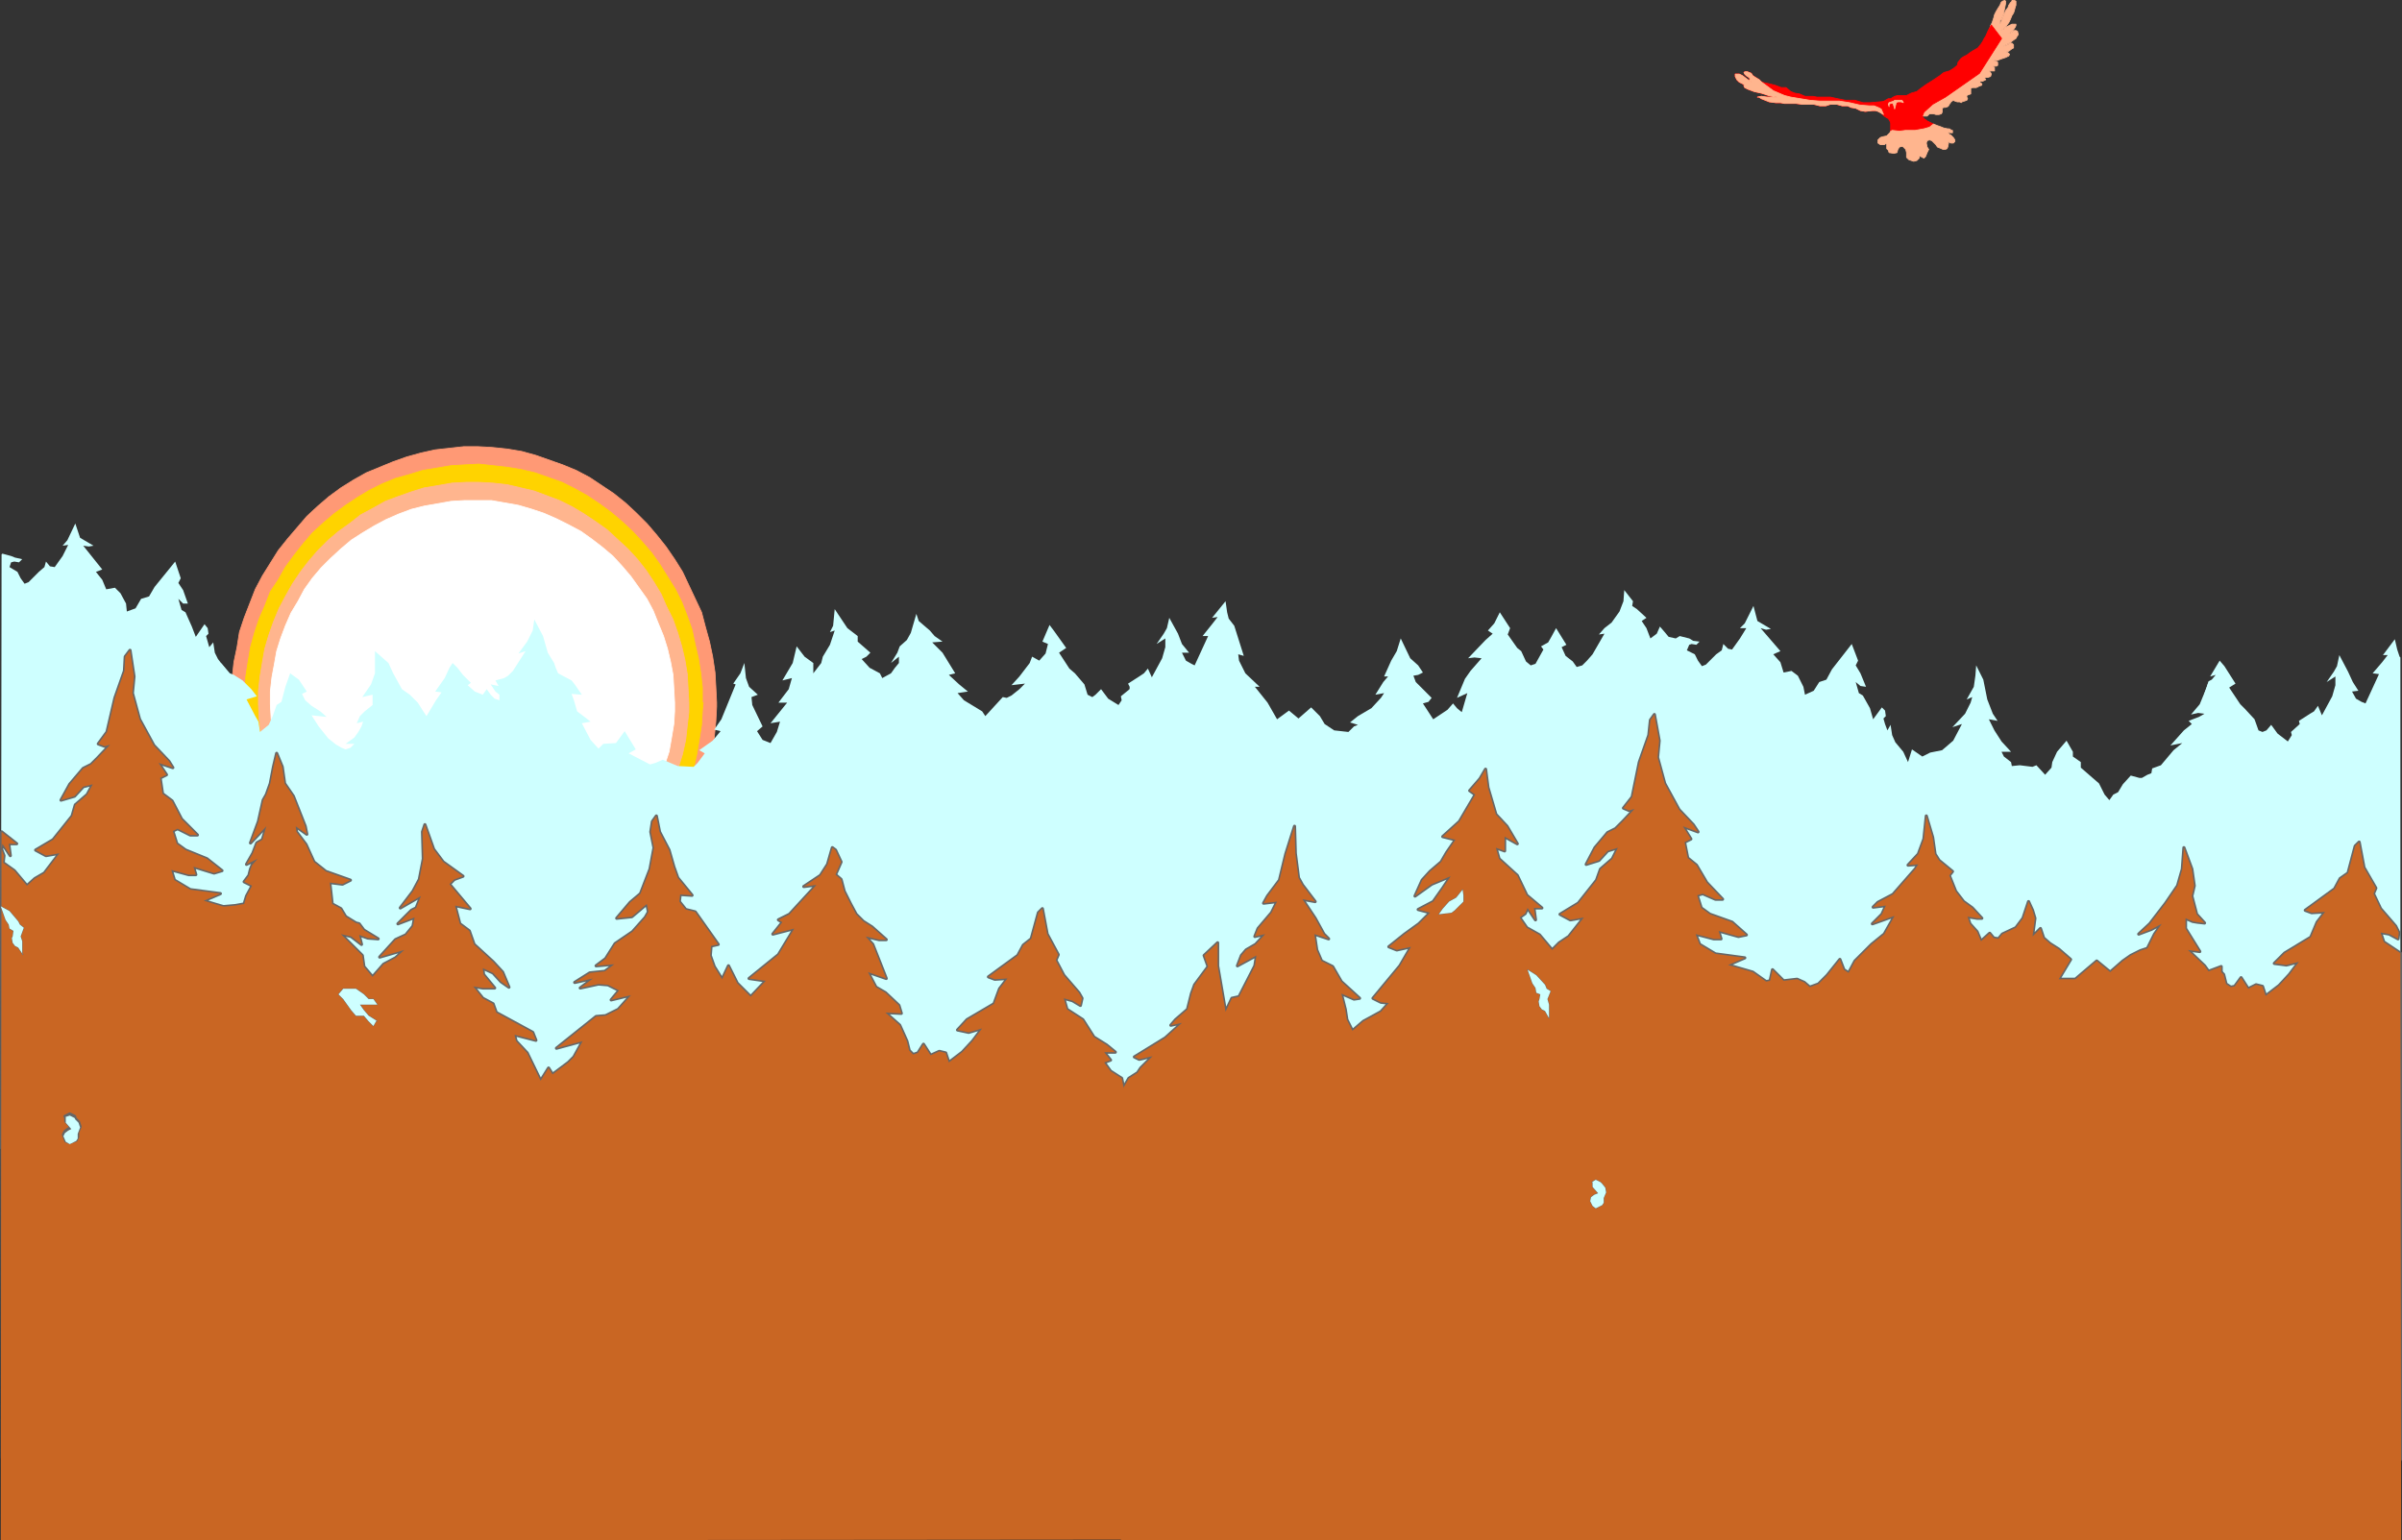 <?xml version="1.0" encoding="UTF-8" standalone="no"?>
<svg
   version="1.0"
   width="129.553mm"
   height="83.092mm"
   id="svg44"
   sodipodi:docname="Wilderness.wmf"
   xmlns:inkscape="http://www.inkscape.org/namespaces/inkscape"
   xmlns:sodipodi="http://sodipodi.sourceforge.net/DTD/sodipodi-0.dtd"
   xmlns="http://www.w3.org/2000/svg"
   xmlns:svg="http://www.w3.org/2000/svg">
  <rect width="100%" height="100%" fill="#333333" stroke="none"/>
  <sodipodi:namedview
     id="namedview44"
     pagecolor="#ffffff"
     bordercolor="#000000"
     borderopacity="0.25"
     inkscape:showpageshadow="2"
     inkscape:pageopacity="0.0"
     inkscape:pagecheckerboard="0"
     inkscape:deskcolor="#d1d1d1"
     inkscape:document-units="mm" />
  <defs
     id="defs1">
    <pattern
       id="WMFhbasepattern"
       patternUnits="userSpaceOnUse"
       width="6"
       height="6"
       x="0"
       y="0" />
  </defs>
  <path
     style="fill:#ffb58e;fill-opacity:1;fill-rule:evenodd;stroke:none"
     d="m 391.718,22.865 0.323,-1.616 1.131,-1.131 3.07,-1.454 2.424,-1.293 2.262,-1.616 1.778,-1.616 1.778,-2.262 1.454,-2.101 0.323,-1.454 V 7.514 l -0.323,-1.293 -0.323,-0.323 0.162,-0.646 0.323,-0.646 0.323,-0.97 0.162,-0.646 0.323,-0.646 0.485,-0.808 0.323,-0.485 0.162,-0.485 0.323,-0.323 0.485,-0.162 0.162,0.162 v 0.485 l -0.162,0.808 -0.162,0.808 -0.162,0.646 -0.323,0.808 -0.323,0.485 v 0.646 l 0.485,-1.131 0.323,-0.808 0.323,-0.808 0.485,-0.646 0.162,-0.485 0.323,-0.485 0.323,-0.323 V 0.081 h 0.485 l 0.323,0.162 V 0.566 1.05 l -0.162,0.485 -0.162,0.646 -0.162,0.485 -0.323,0.485 -0.323,0.808 -0.323,0.646 -0.485,0.646 -0.485,0.646 -0.646,0.323 1.293,-0.808 0.646,-0.323 0.323,-0.162 h 0.485 0.323 v 0.323 l -0.162,0.323 -0.323,0.485 -0.323,0.323 -0.646,0.485 0.646,-0.323 0.485,-0.323 h 0.323 l 0.323,0.162 0.162,0.646 -0.323,0.485 -0.162,0.323 -0.485,0.323 -0.646,0.485 -1.454,0.808 0.97,-0.323 0.485,-0.323 h 0.323 l 0.323,0.323 v 0.323 0.323 l -0.323,0.162 -0.646,0.485 -0.485,0.162 -0.646,0.162 0.646,-0.162 0.323,0.162 0.323,0.323 -0.162,0.323 -0.646,0.323 -0.485,0.162 -0.485,0.162 -0.808,0.323 -0.485,-0.162 h -0.485 l 0.808,0.323 0.323,0.162 v 0.485 0.162 l -0.323,0.162 h -0.646 l 0.323,0.323 v 0.323 0.323 h -0.485 -0.646 l 0.323,0.323 0.162,0.323 -0.162,0.485 -0.485,0.162 h -0.808 v 0 l 0.323,0.485 -0.646,0.323 h -0.323 l -0.323,0.162 0.162,0.162 0.323,0.162 v 0.323 l -0.485,0.162 -0.646,0.323 h -0.808 l -0.323,0.162 v 0.646 0.485 l -0.485,0.162 -0.323,0.162 v 0.323 l 0.162,0.323 -0.162,0.323 -0.97,0.323 -0.162,0.162 -0.323,-0.162 h -0.485 l -0.485,-0.162 -0.323,-0.162 -0.485,0.323 -0.162,0.323 -0.162,0.162 -0.162,0.323 -0.162,0.162 -0.485,0.162 h -0.323 l -0.323,0.162 v 0.808 l -0.162,0.323 -0.485,0.162 h -0.646 l -0.485,-0.162 h -0.808 l -0.485,0.485 h -0.646 -0.323 l -0.162,-0.808 z"
     id="path1" />
  <path
     style="fill:none;stroke:#ffb58e;stroke-width:0.162px;stroke-linecap:round;stroke-linejoin:round;stroke-miterlimit:4;stroke-dasharray:none;stroke-opacity:1"
     d="m 391.718,22.865 0.323,-1.616 1.131,-1.131 3.07,-1.454 2.424,-1.293 2.262,-1.616 1.778,-1.616 1.778,-2.262 1.454,-2.101 0.323,-1.454 V 7.514 l -0.323,-1.293 -0.323,-0.323 0.162,-0.646 0.323,-0.646 0.323,-0.97 0.162,-0.646 0.323,-0.646 0.485,-0.808 0.323,-0.485 0.162,-0.485 0.323,-0.323 0.485,-0.162 0.162,0.162 v 0.485 l -0.162,0.808 -0.162,0.808 -0.162,0.646 -0.323,0.808 -0.323,0.485 v 0.646 l 0.485,-1.131 0.323,-0.808 0.323,-0.808 0.485,-0.646 0.162,-0.485 0.323,-0.485 0.323,-0.323 V 0.081 h 0.485 l 0.323,0.162 V 0.566 1.05 l -0.162,0.485 -0.162,0.646 -0.162,0.485 -0.323,0.485 -0.323,0.808 -0.323,0.646 -0.485,0.646 -0.485,0.646 -0.646,0.323 1.293,-0.808 0.646,-0.323 0.323,-0.162 h 0.485 0.323 v 0.323 l -0.162,0.323 -0.323,0.485 -0.323,0.323 -0.646,0.485 0.646,-0.323 0.485,-0.323 h 0.323 l 0.323,0.162 0.162,0.646 -0.323,0.485 -0.162,0.323 -0.485,0.323 -0.646,0.485 -1.454,0.808 0.97,-0.323 0.485,-0.323 h 0.323 l 0.323,0.323 v 0.323 0.323 l -0.323,0.162 -0.646,0.485 -0.485,0.162 -0.646,0.162 0.646,-0.162 0.323,0.162 0.323,0.323 -0.162,0.323 -0.646,0.323 -0.485,0.162 -0.485,0.162 -0.808,0.323 -0.485,-0.162 h -0.485 l 0.808,0.323 0.323,0.162 v 0.485 0.162 l -0.323,0.162 h -0.646 l 0.323,0.323 v 0.323 0.323 h -0.485 -0.646 l 0.323,0.323 0.162,0.323 -0.162,0.485 -0.485,0.162 h -0.808 v 0 l 0.323,0.485 -0.646,0.323 h -0.323 l -0.323,0.162 0.162,0.162 0.323,0.162 v 0.323 l -0.485,0.162 -0.646,0.323 h -0.808 l -0.323,0.162 v 0.646 0.485 l -0.485,0.162 -0.323,0.162 v 0.323 l 0.162,0.323 -0.162,0.323 -0.97,0.323 -0.162,0.162 -0.323,-0.162 h -0.485 l -0.485,-0.162 -0.323,-0.162 -0.485,0.323 -0.162,0.323 -0.162,0.162 -0.162,0.323 -0.162,0.162 -0.485,0.162 h -0.323 l -0.323,0.162 v 0.808 l -0.162,0.323 -0.485,0.162 h -0.646 l -0.485,-0.162 h -0.808 l -0.485,0.485 h -0.646 -0.323 l -0.162,-0.808 v 0"
     id="path2" />
  <path
     style="fill:#ff0000;fill-opacity:1;fill-rule:evenodd;stroke:none"
     d="m 355.681,14.624 h 0.485 l 0.808,0.323 0.323,0.485 0.485,0.323 0.808,0.485 0.485,0.485 2.424,1.777 2.262,0.97 1.293,0.323 1.939,0.323 1.939,0.323 1.939,0.162 h 2.101 1.939 l 2.101,0.323 2.101,0.485 1.939,0.162 h 0.97 l 0.808,0.323 0.646,0.323 0.323,-1.454 1.131,-0.646 h 0.485 l 0.808,-0.485 0.646,-0.162 h 0.97 0.808 l 0.97,-0.485 1.131,-0.323 0.808,-0.646 1.131,-0.808 1.293,-0.808 0.97,-0.646 0.485,-0.323 0.808,-0.646 1.131,-0.323 0.808,-0.485 0.808,-0.646 0.162,-0.646 0.646,-0.808 0.485,-0.323 0.646,-0.323 0.646,-0.485 0.485,-0.323 1.131,-0.646 0.646,-0.808 0.323,-0.485 0.323,-0.646 0.323,-0.485 0.485,-1.131 0.646,-1.131 2.101,2.747 -4.525,7.11 -6.949,4.848 -2.586,1.454 -1.778,1.616 -0.323,0.808 0.323,0.485 0.646,0.485 0.646,0.323 0.646,0.323 0.646,0.485 -1.939,1.616 -1.778,1.293 h -2.424 l -2.424,-0.646 -0.808,-1.293 v -0.162 -0.485 -0.485 -0.485 l -0.162,-0.485 -0.323,-0.485 -0.323,-0.162 -0.485,-0.323 -0.323,-0.323 -0.485,-0.485 -0.485,-0.162 -0.485,-0.162 h -0.646 l -1.454,0.162 -0.97,-0.162 -0.97,-0.485 -0.97,-0.162 -0.646,-0.323 h -1.131 l -1.131,-0.323 h -1.293 l -0.97,0.323 h -1.131 l -1.293,-0.323 h -0.97 -1.454 l -1.131,-0.162 h -0.97 -1.454 l -0.808,-0.162 h -0.97 l -1.293,-0.162 -0.808,-0.323 -0.808,-0.323 -0.485,-0.323 h -0.323 l 0.808,-0.162 1.131,0.162 h 2.101 l -1.778,-0.323 -1.454,-0.485 -1.454,-0.323 -1.293,-0.485 -0.646,-0.323 -0.162,-0.323 v -0.323 l -0.97,-0.485 -0.485,-0.485 -0.323,-0.646 v -0.485 h 0.808 l 0.646,0.323 1.939,1.454 -0.485,-0.485 v -0.162 l 0.162,-0.162 -0.323,-0.323 -0.485,-0.323 -0.323,-0.323 -0.162,-0.323 0.323,-0.162 z"
     id="path3" />
  <path
     style="fill:none;stroke:#ff0000;stroke-width:0.162px;stroke-linecap:round;stroke-linejoin:round;stroke-miterlimit:4;stroke-dasharray:none;stroke-opacity:1"
     d="m 355.681,14.624 h 0.485 l 0.808,0.323 0.323,0.485 0.485,0.323 0.808,0.485 0.485,0.485 2.424,1.777 2.262,0.97 1.293,0.323 1.939,0.323 1.939,0.323 1.939,0.162 h 2.101 1.939 l 2.101,0.323 2.101,0.485 1.939,0.162 h 0.97 l 0.808,0.323 0.646,0.323 0.323,-1.454 1.131,-0.646 h 0.485 l 0.808,-0.485 0.646,-0.162 h 0.97 0.808 l 0.97,-0.485 1.131,-0.323 0.808,-0.646 1.131,-0.808 1.293,-0.808 0.97,-0.646 0.485,-0.323 0.808,-0.646 1.131,-0.323 0.808,-0.485 0.808,-0.646 0.162,-0.646 0.646,-0.808 0.485,-0.323 0.646,-0.323 0.646,-0.485 0.485,-0.323 1.131,-0.646 0.646,-0.808 0.323,-0.485 0.323,-0.646 0.323,-0.485 0.485,-1.131 0.646,-1.131 2.101,2.747 -4.525,7.11 -6.949,4.848 -2.586,1.454 -1.778,1.616 -0.323,0.808 0.323,0.485 0.646,0.485 0.646,0.323 0.646,0.323 0.646,0.485 -1.939,1.616 -1.778,1.293 h -2.424 l -2.424,-0.646 -0.808,-1.293 v -0.162 -0.485 -0.485 -0.485 l -0.162,-0.485 -0.323,-0.485 -0.323,-0.162 -0.485,-0.323 -0.323,-0.323 -0.485,-0.485 -0.485,-0.162 -0.485,-0.162 h -0.646 l -1.454,0.162 -0.97,-0.162 -0.97,-0.485 -0.97,-0.162 -0.646,-0.323 h -1.131 l -1.131,-0.323 h -1.293 l -0.97,0.323 h -1.131 l -1.293,-0.323 h -0.97 -1.454 l -1.131,-0.162 h -0.97 -1.454 l -0.808,-0.162 h -0.97 l -1.293,-0.162 -0.808,-0.323 -0.808,-0.323 -0.485,-0.323 h -0.323 l 0.808,-0.162 1.131,0.162 h 2.101 l -1.778,-0.323 -1.454,-0.485 -1.454,-0.323 -1.293,-0.485 -0.646,-0.323 -0.162,-0.323 v -0.323 l -0.97,-0.485 -0.485,-0.485 -0.323,-0.646 v -0.485 h 0.808 l 0.646,0.323 1.939,1.454 -0.485,-0.485 v -0.162 l 0.162,-0.162 -0.323,-0.323 -0.485,-0.323 -0.323,-0.323 -0.162,-0.323 0.323,-0.162 h -0.162 v 0"
     id="path4" />
  <path
     style="fill:#ffb58e;fill-opacity:1;fill-rule:evenodd;stroke:none"
     d="m 388.324,26.581 h 2.101 l 1.778,-0.323 1.131,-0.323 0.808,-0.646 0.808,0.323 0.485,0.162 0.808,0.323 0.808,0.162 h 0.323 l 0.485,0.323 h 0.162 v 0.323 0.162 h -0.485 l -0.485,-0.162 0.323,0.485 0.323,0.162 0.162,0.162 0.323,0.323 0.323,0.485 v 0.323 l -0.323,0.323 h -0.485 l -0.646,-0.323 0.162,0.323 -0.162,0.808 -0.162,0.323 -0.323,0.162 h -0.485 l -0.323,-0.162 -0.808,-0.323 -0.323,-0.485 -0.485,-0.485 -0.323,-0.323 -0.485,-0.162 -0.485,0.162 -0.162,0.485 0.162,0.808 0.323,0.485 -0.323,0.646 -0.323,0.808 -0.323,0.323 -0.646,-0.323 -0.323,-0.162 v 0 0.485 l -0.485,0.485 -0.646,0.162 -0.485,-0.162 -0.485,-0.162 -0.485,-0.485 v -0.323 -0.646 l -0.162,-0.646 -0.323,-0.323 -0.162,-0.162 -0.162,-0.162 -0.646,0.162 -0.323,0.485 -0.162,0.646 -0.646,0.162 -0.97,-0.162 -0.162,-0.485 -0.323,-0.323 v -0.485 -0.646 l -0.485,0.323 h -0.485 -0.323 l -0.485,-0.323 v -0.323 -0.323 l 0.485,-0.485 0.485,-0.162 0.808,-0.162 0.323,-0.323 0.323,-0.323 0.162,-0.323 0.323,-0.162 1.454,0.162 1.293,-0.162 v 0 z"
     id="path5" />
  <path
     style="fill:none;stroke:#ffb58e;stroke-width:0.162px;stroke-linecap:round;stroke-linejoin:round;stroke-miterlimit:4;stroke-dasharray:none;stroke-opacity:1"
     d="m 388.324,26.581 h 2.101 l 1.778,-0.323 1.131,-0.323 0.808,-0.646 0.808,0.323 0.485,0.162 0.808,0.323 0.808,0.162 h 0.323 l 0.485,0.323 h 0.162 v 0.323 0.162 h -0.485 l -0.485,-0.162 0.323,0.485 0.323,0.162 0.162,0.162 0.323,0.323 0.323,0.485 v 0.323 l -0.323,0.323 h -0.485 l -0.646,-0.323 0.162,0.323 -0.162,0.808 -0.162,0.323 -0.323,0.162 h -0.485 l -0.323,-0.162 -0.808,-0.323 -0.323,-0.485 -0.485,-0.485 -0.323,-0.323 -0.485,-0.162 -0.485,0.162 -0.162,0.485 0.162,0.808 0.323,0.485 -0.323,0.646 -0.323,0.808 -0.323,0.323 -0.646,-0.323 -0.323,-0.162 v 0 0.485 l -0.485,0.485 -0.646,0.162 -0.485,-0.162 -0.485,-0.162 -0.485,-0.485 v -0.323 -0.646 l -0.162,-0.646 -0.323,-0.323 -0.162,-0.162 -0.162,-0.162 -0.646,0.162 -0.323,0.485 -0.162,0.646 -0.646,0.162 -0.97,-0.162 -0.162,-0.485 -0.323,-0.323 v -0.485 -0.646 l -0.485,0.323 h -0.485 -0.323 l -0.485,-0.323 v -0.323 -0.323 l 0.485,-0.485 0.485,-0.162 0.808,-0.162 0.323,-0.323 0.323,-0.323 0.162,-0.323 0.323,-0.162 1.454,0.162 1.293,-0.162 v 0"
     id="path6" />
  <path
     style="fill:#ff0000;fill-opacity:1;fill-rule:evenodd;stroke:none"
     d="m 355.681,14.624 h 0.485 l 0.808,0.323 0.323,0.485 0.485,0.323 0.808,0.485 0.485,0.485 0.646,0.162 0.808,0.162 1.293,0.323 1.293,0.485 h 0.97 l 0.97,0.808 0.808,0.323 0.97,0.162 1.131,0.485 h 1.616 l 0.808,0.162 h 1.454 1.293 l 1.454,0.323 1.616,0.323 h 1.939 l 1.616,0.485 h 1.454 l 3.717,-0.323 -0.485,2.101 -2.101,-0.162 h -0.646 l -1.454,0.162 -0.97,-0.162 -0.97,-0.485 -0.97,-0.162 -0.646,-0.323 h -1.131 l -1.131,-0.323 h -1.293 l -0.97,0.323 h -1.131 l -1.293,-0.323 h -0.97 -1.454 l -1.131,-0.162 h -0.97 -1.454 l -0.808,-0.162 h -0.97 l -1.293,-0.162 -0.808,-0.323 -0.808,-0.323 -0.485,-0.323 h -0.323 l 0.808,-0.162 1.131,0.162 h 2.101 l -1.778,-0.323 -1.454,-0.485 -1.454,-0.323 -1.293,-0.485 -0.646,-0.323 -0.162,-0.323 v -0.323 l -0.97,-0.485 -0.485,-0.485 -0.323,-0.646 v -0.485 h 0.808 l 0.646,0.323 1.939,1.454 -0.485,-0.485 v -0.162 l 0.162,-0.162 -0.323,-0.323 -0.485,-0.323 -0.323,-0.323 -0.162,-0.323 0.323,-0.162 z"
     id="path7" />
  <path
     style="fill:none;stroke:#ff0000;stroke-width:0.162px;stroke-linecap:round;stroke-linejoin:round;stroke-miterlimit:4;stroke-dasharray:none;stroke-opacity:1"
     d="m 355.681,14.624 h 0.485 l 0.808,0.323 0.323,0.485 0.485,0.323 0.808,0.485 0.485,0.485 0.646,0.162 0.808,0.162 1.293,0.323 1.293,0.485 h 0.97 l 0.97,0.808 0.808,0.323 0.97,0.162 1.131,0.485 h 1.616 l 0.808,0.162 h 1.454 1.293 l 1.454,0.323 1.616,0.323 h 1.939 l 1.616,0.485 h 1.454 l 3.717,-0.323 -0.485,2.101 -2.101,-0.162 h -0.646 l -1.454,0.162 -0.97,-0.162 -0.97,-0.485 -0.97,-0.162 -0.646,-0.323 h -1.131 l -1.131,-0.323 h -1.293 l -0.97,0.323 h -1.131 l -1.293,-0.323 h -0.97 -1.454 l -1.131,-0.162 h -0.97 -1.454 l -0.808,-0.162 h -0.97 l -1.293,-0.162 -0.808,-0.323 -0.808,-0.323 -0.485,-0.323 h -0.323 l 0.808,-0.162 1.131,0.162 h 2.101 l -1.778,-0.323 -1.454,-0.485 -1.454,-0.323 -1.293,-0.485 -0.646,-0.323 -0.162,-0.323 v -0.323 l -0.97,-0.485 -0.485,-0.485 -0.323,-0.646 v -0.485 h 0.808 l 0.646,0.323 1.939,1.454 -0.485,-0.485 v -0.162 l 0.162,-0.162 -0.323,-0.323 -0.485,-0.323 -0.323,-0.323 -0.162,-0.323 0.323,-0.162 h -0.162 v 0"
     id="path8" />
  <path
     style="fill:#ffb58e;fill-opacity:1;fill-rule:evenodd;stroke:none"
     d="m 355.681,14.624 h 0.485 l 0.808,0.323 0.323,0.485 0.485,0.323 0.808,0.485 0.485,0.485 2.424,1.777 2.262,0.97 1.293,0.323 1.939,0.323 1.939,0.323 1.939,0.162 h 2.101 1.939 l 2.101,0.323 2.101,0.485 1.939,0.162 h 0.97 l 0.808,0.323 0.646,0.323 0.485,1.131 -1.131,-0.646 -0.485,-0.162 h -0.646 l -1.454,0.162 -0.97,-0.162 -0.97,-0.485 -0.97,-0.162 -0.646,-0.323 h -1.131 l -1.131,-0.323 h -1.293 l -0.97,0.323 h -1.131 l -1.293,-0.323 h -0.97 -1.454 l -1.131,-0.162 h -0.97 -1.454 l -0.808,-0.162 h -0.97 l -1.293,-0.162 -0.808,-0.323 -0.808,-0.323 -0.485,-0.323 h -0.323 l 0.808,-0.162 1.131,0.162 h 2.101 l -1.778,-0.323 -1.454,-0.485 -1.454,-0.323 -1.293,-0.485 -0.646,-0.323 -0.162,-0.323 v -0.323 l -0.97,-0.485 -0.485,-0.485 -0.323,-0.646 v -0.485 h 0.808 l 0.646,0.323 1.939,1.454 -0.485,-0.485 v -0.162 l 0.162,-0.162 -0.323,-0.323 -0.485,-0.323 -0.323,-0.323 -0.162,-0.323 0.323,-0.162 z"
     id="path9" />
  <path
     style="fill:none;stroke:#ffb58e;stroke-width:0.162px;stroke-linecap:round;stroke-linejoin:round;stroke-miterlimit:4;stroke-dasharray:none;stroke-opacity:1"
     d="m 355.681,14.624 h 0.485 l 0.808,0.323 0.323,0.485 0.485,0.323 0.808,0.485 0.485,0.485 2.424,1.777 2.262,0.97 1.293,0.323 1.939,0.323 1.939,0.323 1.939,0.162 h 2.101 1.939 l 2.101,0.323 2.101,0.485 1.939,0.162 h 0.97 l 0.808,0.323 0.646,0.323 0.485,1.131 -1.131,-0.646 -0.485,-0.162 h -0.646 l -1.454,0.162 -0.97,-0.162 -0.97,-0.485 -0.97,-0.162 -0.646,-0.323 h -1.131 l -1.131,-0.323 h -1.293 l -0.97,0.323 h -1.131 l -1.293,-0.323 h -0.97 -1.454 l -1.131,-0.162 h -0.97 -1.454 l -0.808,-0.162 h -0.97 l -1.293,-0.162 -0.808,-0.323 -0.808,-0.323 -0.485,-0.323 h -0.323 l 0.808,-0.162 1.131,0.162 h 2.101 l -1.778,-0.323 -1.454,-0.485 -1.454,-0.323 -1.293,-0.485 -0.646,-0.323 -0.162,-0.323 v -0.323 l -0.97,-0.485 -0.485,-0.485 -0.323,-0.646 v -0.485 h 0.808 l 0.646,0.323 1.939,1.454 -0.485,-0.485 v -0.162 l 0.162,-0.162 -0.323,-0.323 -0.485,-0.323 -0.323,-0.323 -0.162,-0.323 0.323,-0.162 h -0.162 v 0"
     id="path10" />
  <path
     style="fill:#ffb58e;fill-opacity:1;fill-rule:evenodd;stroke:none"
     d="m 384.931,21.249 0.162,-0.323 0.485,-0.162 0.485,-0.162 0.162,-0.162 v 0 h 0.323 0.323 0.808 l 0.162,0.162 0.162,0.323 -0.485,-0.162 h -0.646 l -0.323,0.162 -0.323,1.293 -0.323,-1.131 h -0.485 l -0.323,0.162 v 0.485 z"
     id="path11" />
  <path
     style="fill:none;stroke:#ffb58e;stroke-width:0.162px;stroke-linecap:round;stroke-linejoin:round;stroke-miterlimit:4;stroke-dasharray:none;stroke-opacity:1"
     d="m 384.931,21.249 0.162,-0.323 0.485,-0.162 0.485,-0.162 0.162,-0.162 v 0 h 0.323 0.323 0.808 l 0.162,0.162 0.162,0.323 -0.485,-0.162 h -0.646 l -0.323,0.162 -0.323,1.293 -0.323,-1.131 h -0.485 l -0.323,0.162 v 0.485 l -0.162,-0.485 v 0"
     id="path12" />
  <path
     style="fill:#ff9975;fill-opacity:1;fill-rule:evenodd;stroke:none"
     d="m 146.086,143.249 -0.162,-3.232 -0.162,-2.909 -0.485,-3.232 -0.646,-3.07 -0.808,-2.909 -0.808,-3.07 -1.293,-2.747 -1.293,-2.747 -1.293,-2.747 -1.616,-2.585 -1.778,-2.585 -1.939,-2.424 -1.939,-2.262 -2.101,-2.101 -2.262,-2.101 -2.424,-1.939 -2.424,-1.616 -2.424,-1.616 -2.747,-1.454 -2.747,-1.131 -2.747,-0.97 -2.747,-0.97 -2.909,-0.808 -2.909,-0.485 -3.07,-0.323 -2.909,-0.162 h -2.909 l -2.909,0.323 -2.909,0.323 -2.909,0.646 -2.909,0.808 -2.747,0.97 -2.747,1.131 -2.747,1.131 -2.586,1.454 -2.586,1.616 -2.424,1.777 -2.262,1.939 -2.262,2.101 -1.939,2.262 -1.939,2.262 -1.939,2.424 -1.616,2.585 -1.616,2.585 -1.454,2.747 -1.131,2.909 -1.131,2.909 -0.97,2.909 -0.485,3.07 -0.646,3.07 -0.323,3.07 -0.162,3.07 v 3.07 3.232 l 0.323,3.07 0.485,3.07 0.646,2.909 0.808,2.909 1.131,3.07 1.131,2.747 1.293,2.909 1.616,2.585 1.616,2.747 1.778,2.424 1.939,2.262 1.939,2.262 2.262,2.101 2.262,1.939 2.424,1.939 2.424,1.616 2.586,1.454 2.586,1.454 2.747,0.97 2.909,1.131 2.747,0.808 2.909,0.646 2.909,0.485 3.07,0.162 2.909,0.162 2.909,-0.162 2.909,-0.162 3.07,-0.485 2.909,-0.646 2.586,-0.808 2.909,-1.131 2.747,-0.97 2.747,-1.454 2.424,-1.454 2.586,-1.777 2.424,-1.777 2.262,-2.101 2.262,-2.101 1.939,-2.101 1.939,-2.424 1.778,-2.424 1.616,-2.747 1.454,-2.585 1.293,-2.747 1.131,-2.909 1.131,-2.909 0.646,-3.07 0.808,-2.909 0.485,-3.07 0.323,-3.232 0.162,-3.07 z"
     id="path13" />
  <path
     style="fill:none;stroke:#ff9975;stroke-width:0.162px;stroke-linecap:round;stroke-linejoin:round;stroke-miterlimit:4;stroke-dasharray:none;stroke-opacity:1"
     d="m 146.086,143.249 -0.162,-3.232 -0.162,-2.909 -0.485,-3.232 -0.646,-3.07 -0.808,-2.909 -0.808,-3.07 -1.293,-2.747 -1.293,-2.747 -1.293,-2.747 -1.616,-2.585 -1.778,-2.585 -1.939,-2.424 -1.939,-2.262 -2.101,-2.101 -2.262,-2.101 -2.424,-1.939 -2.424,-1.616 -2.424,-1.616 -2.747,-1.454 -2.747,-1.131 -2.747,-0.97 -2.747,-0.97 -2.909,-0.808 -2.909,-0.485 -3.07,-0.323 -2.909,-0.162 h -2.909 l -2.909,0.323 -2.909,0.323 -2.909,0.646 -2.909,0.808 -2.747,0.97 -2.747,1.131 -2.747,1.131 -2.586,1.454 -2.586,1.616 -2.424,1.777 -2.262,1.939 -2.262,2.101 -1.939,2.262 -1.939,2.262 -1.939,2.424 -1.616,2.585 -1.616,2.585 -1.454,2.747 -1.131,2.909 -1.131,2.909 -0.97,2.909 -0.485,3.07 -0.646,3.07 -0.323,3.07 -0.162,3.07 v 3.07 3.232 l 0.323,3.07 0.485,3.07 0.646,2.909 0.808,2.909 1.131,3.07 1.131,2.747 1.293,2.909 1.616,2.585 1.616,2.747 1.778,2.424 1.939,2.262 1.939,2.262 2.262,2.101 2.262,1.939 2.424,1.939 2.424,1.616 2.586,1.454 2.586,1.454 2.747,0.97 2.909,1.131 2.747,0.808 2.909,0.646 2.909,0.485 3.07,0.162 2.909,0.162 2.909,-0.162 2.909,-0.162 3.07,-0.485 2.909,-0.646 2.586,-0.808 2.909,-1.131 2.747,-0.97 2.747,-1.454 2.424,-1.454 2.586,-1.777 2.424,-1.777 2.262,-2.101 2.262,-2.101 1.939,-2.101 1.939,-2.424 1.778,-2.424 1.616,-2.747 1.454,-2.585 1.293,-2.747 1.131,-2.909 1.131,-2.909 0.646,-3.07 0.808,-2.909 0.485,-3.07 0.323,-3.232 0.162,-3.07 v -0.808 0"
     id="path14" />
  <path
     style="fill:#ffd300;fill-opacity:1;fill-rule:evenodd;stroke:none"
     d="m 143.177,143.249 v -3.07 l -0.323,-2.909 -0.485,-3.07 -0.646,-2.747 -0.646,-3.07 -0.97,-2.747 -1.131,-2.909 -1.293,-2.585 -1.616,-2.585 -1.616,-2.585 -1.616,-2.262 -1.939,-2.262 -1.939,-2.101 -2.262,-2.101 -2.101,-1.777 -2.424,-1.777 -2.424,-1.616 -2.586,-1.454 -2.586,-1.293 -2.747,-0.97 -2.747,-0.97 -2.747,-0.646 -2.909,-0.485 -2.909,-0.323 -2.909,-0.323 -2.909,0.162 -2.747,0.162 -2.909,0.485 -2.909,0.485 -2.586,0.808 -2.909,0.808 -2.747,1.131 -2.586,1.293 -2.424,1.454 -2.424,1.616 -2.424,1.777 -2.262,1.939 -2.101,1.939 -1.939,2.262 -1.778,2.262 -1.778,2.424 -1.454,2.585 -1.616,2.424 -1.131,2.909 -1.131,2.585 -0.97,2.909 -0.808,2.909 -0.485,2.909 -0.485,3.07 -0.162,2.909 -0.162,2.909 0.162,3.07 0.323,3.07 0.485,2.909 0.646,2.747 0.808,3.07 1.131,2.747 1.131,2.747 1.293,2.747 1.454,2.585 1.616,2.424 1.939,2.424 1.778,2.101 2.101,2.101 2.101,2.101 2.262,1.777 2.424,1.616 2.424,1.616 2.586,1.293 2.747,1.293 2.747,1.131 2.747,0.808 2.747,0.646 2.747,0.485 3.07,0.162 2.747,0.323 2.909,-0.162 2.909,-0.162 2.909,-0.485 2.747,-0.485 2.747,-0.808 2.747,-1.131 2.747,-1.131 2.586,-1.293 2.424,-1.454 2.424,-1.616 2.262,-1.777 2.262,-1.939 2.101,-2.101 2.101,-2.101 1.778,-2.424 1.616,-2.424 1.616,-2.585 1.293,-2.585 1.293,-2.747 0.97,-2.747 0.97,-2.909 0.646,-2.909 0.485,-2.909 0.485,-3.07 0.162,-2.909 0.162,-1.616 v 0 z"
     id="path15" />
  <path
     style="fill:none;stroke:#ffd300;stroke-width:0.162px;stroke-linecap:round;stroke-linejoin:round;stroke-miterlimit:4;stroke-dasharray:none;stroke-opacity:1"
     d="m 143.177,143.249 v -3.07 l -0.323,-2.909 -0.485,-3.07 -0.646,-2.747 -0.646,-3.07 -0.97,-2.747 -1.131,-2.909 -1.293,-2.585 -1.616,-2.585 -1.616,-2.585 -1.616,-2.262 -1.939,-2.262 -1.939,-2.101 -2.262,-2.101 -2.101,-1.777 -2.424,-1.777 -2.424,-1.616 -2.586,-1.454 -2.586,-1.293 -2.747,-0.97 -2.747,-0.97 -2.747,-0.646 -2.909,-0.485 -2.909,-0.323 -2.909,-0.323 -2.909,0.162 -2.747,0.162 -2.909,0.485 -2.909,0.485 -2.586,0.808 -2.909,0.808 -2.747,1.131 -2.586,1.293 -2.424,1.454 -2.424,1.616 -2.424,1.777 -2.262,1.939 -2.101,1.939 -1.939,2.262 -1.778,2.262 -1.778,2.424 -1.454,2.585 -1.616,2.424 -1.131,2.909 -1.131,2.585 -0.97,2.909 -0.808,2.909 -0.485,2.909 -0.485,3.07 -0.162,2.909 -0.162,2.909 0.162,3.07 0.323,3.07 0.485,2.909 0.646,2.747 0.808,3.07 1.131,2.747 1.131,2.747 1.293,2.747 1.454,2.585 1.616,2.424 1.939,2.424 1.778,2.101 2.101,2.101 2.101,2.101 2.262,1.777 2.424,1.616 2.424,1.616 2.586,1.293 2.747,1.293 2.747,1.131 2.747,0.808 2.747,0.646 2.747,0.485 3.07,0.162 2.747,0.323 2.909,-0.162 2.909,-0.162 2.909,-0.485 2.747,-0.485 2.747,-0.808 2.747,-1.131 2.747,-1.131 2.586,-1.293 2.424,-1.454 2.424,-1.616 2.262,-1.777 2.262,-1.939 2.101,-2.101 2.101,-2.101 1.778,-2.424 1.616,-2.424 1.616,-2.585 1.293,-2.585 1.293,-2.747 0.97,-2.747 0.97,-2.909 0.646,-2.909 0.485,-2.909 0.485,-3.07 0.162,-2.909 0.162,-1.616 v 0"
     id="path16" />
  <path
     style="fill:#ffb58e;fill-opacity:1;fill-rule:evenodd;stroke:none"
     d="m 140.43,143.249 -0.162,-2.909 -0.162,-2.909 -0.485,-2.909 -0.646,-2.747 -0.808,-2.747 -0.97,-2.747 -1.293,-2.585 -1.131,-2.585 -1.454,-2.424 -1.616,-2.424 -1.778,-2.262 -1.939,-2.101 -2.101,-1.939 -2.101,-1.939 -2.262,-1.616 -2.424,-1.616 -2.424,-1.454 -2.586,-1.293 -2.586,-0.97 -2.586,-0.97 -2.747,-0.646 -2.747,-0.646 -2.909,-0.323 -2.909,-0.162 h -2.586 l -2.909,0.162 -2.747,0.485 -2.909,0.485 -2.586,0.808 -2.747,0.97 -2.586,0.97 -2.586,1.454 -2.424,1.293 -2.262,1.777 -2.262,1.616 -2.101,1.777 -2.101,2.101 -1.939,2.262 -1.616,2.101 -1.616,2.424 -1.454,2.585 -1.293,2.424 -1.131,2.747 -0.97,2.747 -0.808,2.747 -0.485,2.747 -0.485,2.909 -0.323,2.909 v 2.747 l 0.162,3.07 0.323,2.747 0.485,2.909 0.646,2.747 0.808,2.747 0.97,2.747 1.293,2.585 1.293,2.585 1.454,2.424 1.616,2.262 1.778,2.262 1.939,2.101 2.101,2.101 2.101,1.777 2.424,1.616 2.262,1.454 2.424,1.454 2.586,1.293 2.586,0.97 2.747,0.97 2.747,0.646 2.747,0.485 2.909,0.323 2.747,0.162 h 2.747 l 2.909,-0.323 2.747,-0.323 2.747,-0.646 2.586,-0.808 2.747,-0.808 2.586,-1.293 2.586,-1.131 2.424,-1.616 2.262,-1.616 2.262,-1.777 2.101,-1.777 2.101,-2.101 1.778,-2.101 1.778,-2.424 1.616,-2.262 1.293,-2.585 1.293,-2.585 1.131,-2.747 0.808,-2.747 0.808,-2.585 0.646,-2.909 0.323,-2.909 0.323,-2.747 z"
     id="path17" />
  <path
     style="fill:none;stroke:#ffb58e;stroke-width:0.162px;stroke-linecap:round;stroke-linejoin:round;stroke-miterlimit:4;stroke-dasharray:none;stroke-opacity:1"
     d="m 140.43,143.249 -0.162,-2.909 -0.162,-2.909 -0.485,-2.909 -0.646,-2.747 -0.808,-2.747 -0.97,-2.747 -1.293,-2.585 -1.131,-2.585 -1.454,-2.424 -1.616,-2.424 -1.778,-2.262 -1.939,-2.101 -2.101,-1.939 -2.101,-1.939 -2.262,-1.616 -2.424,-1.616 -2.424,-1.454 -2.586,-1.293 -2.586,-0.97 -2.586,-0.97 -2.747,-0.646 -2.747,-0.646 -2.909,-0.323 -2.909,-0.162 h -2.586 l -2.909,0.162 -2.747,0.485 -2.909,0.485 -2.586,0.808 -2.747,0.97 -2.586,0.97 -2.586,1.454 -2.424,1.293 -2.262,1.777 -2.262,1.616 -2.101,1.777 -2.101,2.101 -1.939,2.262 -1.616,2.101 -1.616,2.424 -1.454,2.585 -1.293,2.424 -1.131,2.747 -0.97,2.747 -0.808,2.747 -0.485,2.747 -0.485,2.909 -0.323,2.909 v 2.747 l 0.162,3.07 0.323,2.747 0.485,2.909 0.646,2.747 0.808,2.747 0.97,2.747 1.293,2.585 1.293,2.585 1.454,2.424 1.616,2.262 1.778,2.262 1.939,2.101 2.101,2.101 2.101,1.777 2.424,1.616 2.262,1.454 2.424,1.454 2.586,1.293 2.586,0.97 2.747,0.97 2.747,0.646 2.747,0.485 2.909,0.323 2.747,0.162 h 2.747 l 2.909,-0.323 2.747,-0.323 2.747,-0.646 2.586,-0.808 2.747,-0.808 2.586,-1.293 2.586,-1.131 2.424,-1.616 2.262,-1.616 2.262,-1.777 2.101,-1.777 2.101,-2.101 1.778,-2.101 1.778,-2.424 1.616,-2.262 1.293,-2.585 1.293,-2.585 1.131,-2.747 0.808,-2.747 0.808,-2.585 0.646,-2.909 0.323,-2.909 0.323,-2.747 v -1.939 0"
     id="path18" />
  <path
     style="fill:#ffffff;fill-opacity:1;fill-rule:evenodd;stroke:none"
     d="m 137.521,143.249 -0.162,-2.909 -0.162,-2.747 -0.485,-2.585 -0.646,-2.747 -0.808,-2.585 -1.131,-2.747 -0.97,-2.424 -1.293,-2.424 -1.616,-2.262 -1.616,-2.262 -1.778,-2.101 -1.939,-2.101 -2.101,-1.777 -2.101,-1.616 -2.262,-1.616 -2.424,-1.293 -2.586,-1.293 -2.586,-1.131 -2.424,-0.808 -2.747,-0.808 -2.747,-0.485 -2.747,-0.485 h -2.747 -2.747 l -2.747,0.162 -2.747,0.485 -2.747,0.485 -2.586,0.646 -2.586,0.97 -2.586,1.131 -2.424,1.293 -2.424,1.454 -2.262,1.454 -2.101,1.777 -2.101,1.939 -1.939,1.939 -1.778,2.101 -1.616,2.262 -1.293,2.424 -1.454,2.424 -1.131,2.585 -0.97,2.585 -0.808,2.585 -0.485,2.747 -0.485,2.585 -0.323,2.909 v 2.585 l 0.162,2.909 0.323,2.747 0.485,2.747 0.646,2.585 0.808,2.585 1.131,2.585 1.131,2.585 1.454,2.424 1.454,2.262 1.616,2.262 1.778,1.939 2.101,2.101 2.101,1.777 2.101,1.616 2.262,1.616 2.424,1.293 2.586,1.131 2.586,1.131 2.586,0.808 2.586,0.808 2.747,0.485 2.747,0.162 2.747,0.162 h 2.747 l 2.747,-0.162 2.747,-0.485 2.747,-0.646 2.747,-0.808 2.424,-0.808 2.586,-1.293 2.424,-1.131 2.424,-1.454 2.262,-1.616 2.101,-1.777 1.939,-1.939 1.939,-1.939 1.778,-2.262 1.616,-2.262 1.454,-2.424 1.293,-2.424 0.97,-2.424 0.97,-2.747 0.808,-2.424 0.485,-2.747 0.485,-2.909 0.162,-2.585 z"
     id="path19" />
  <path
     style="fill:none;stroke:#ffffff;stroke-width:0.162px;stroke-linecap:round;stroke-linejoin:round;stroke-miterlimit:4;stroke-dasharray:none;stroke-opacity:1"
     d="m 137.521,143.249 -0.162,-2.909 -0.162,-2.747 -0.485,-2.585 -0.646,-2.747 -0.808,-2.585 -1.131,-2.747 -0.97,-2.424 -1.293,-2.424 -1.616,-2.262 -1.616,-2.262 -1.778,-2.101 -1.939,-2.101 -2.101,-1.777 -2.101,-1.616 -2.262,-1.616 -2.424,-1.293 -2.586,-1.293 -2.586,-1.131 -2.424,-0.808 -2.747,-0.808 -2.747,-0.485 -2.747,-0.485 h -2.747 -2.747 l -2.747,0.162 -2.747,0.485 -2.747,0.485 -2.586,0.646 -2.586,0.97 -2.586,1.131 -2.424,1.293 -2.424,1.454 -2.262,1.454 -2.101,1.777 -2.101,1.939 -1.939,1.939 -1.778,2.101 -1.616,2.262 -1.293,2.424 -1.454,2.424 -1.131,2.585 -0.97,2.585 -0.808,2.585 -0.485,2.747 -0.485,2.585 -0.323,2.909 v 2.585 l 0.162,2.909 0.323,2.747 0.485,2.747 0.646,2.585 0.808,2.585 1.131,2.585 1.131,2.585 1.454,2.424 1.454,2.262 1.616,2.262 1.778,1.939 2.101,2.101 2.101,1.777 2.101,1.616 2.262,1.616 2.424,1.293 2.586,1.131 2.586,1.131 2.586,0.808 2.586,0.808 2.747,0.485 2.747,0.162 2.747,0.162 h 2.747 l 2.747,-0.162 2.747,-0.485 2.747,-0.646 2.747,-0.808 2.424,-0.808 2.586,-1.293 2.424,-1.131 2.424,-1.454 2.262,-1.616 2.101,-1.777 1.939,-1.939 1.939,-1.939 1.778,-2.262 1.616,-2.262 1.454,-2.424 1.293,-2.424 0.97,-2.424 0.97,-2.747 0.808,-2.424 0.485,-2.747 0.485,-2.909 0.162,-2.585 v -1.777 0"
     id="path20" />
  <path
     style="fill:#ceffff;fill-opacity:1;fill-rule:evenodd;stroke:none"
     d="m 44.925,135.008 1.939,2.262 0.808,0.323 1.778,1.131 1.778,1.777 1.131,1.454 -2.101,0.646 1.778,3.393 0.646,1.131 0.323,2.101 1.778,-1.454 0.808,-1.777 0.808,-2.262 0.97,-0.646 0.808,-3.07 0.97,-2.747 1.778,1.293 1.616,2.424 -0.97,0.485 0.646,1.293 1.293,1.131 1.778,1.131 1.293,1.131 -3.07,-0.323 1.454,2.262 1.939,2.424 1.616,1.293 1.131,0.646 0.808,0.323 0.97,-0.323 0.808,-0.808 H 70.458 l 1.778,-1.293 0.808,-1.131 0.646,-1.131 0.323,-0.97 -1.293,0.323 0.646,-1.454 0.97,-0.97 1.616,-1.293 v -2.101 l -2.101,0.485 1.778,-2.585 0.808,-2.262 v -3.393 -1.131 l 2.747,2.424 0.97,2.101 1.778,3.232 1.616,1.131 1.616,1.616 1.131,1.777 0.646,0.97 1.939,-3.232 1.131,-1.616 -1.293,-0.162 1.939,-2.747 0.97,-2.101 0.646,-0.97 0.97,0.97 1.131,1.454 1.616,1.616 -0.646,0.485 1.454,1.293 1.616,0.646 0.808,-1.131 0.808,1.131 0.808,0.808 0.97,0.323 v -1.131 l -0.808,-0.646 -0.97,-1.454 1.616,0.323 -0.646,-1.131 1.778,-0.485 0.808,-0.485 0.97,-0.97 2.586,-4.04 -1.454,0.485 1.778,-2.424 1.131,-2.262 0.323,-2.262 1.778,3.393 0.97,3.393 1.293,2.101 0.323,0.97 0.485,1.131 2.747,1.454 0.646,0.808 1.454,2.101 -2.101,-0.162 0.485,1.293 0.646,2.262 1.293,0.97 1.454,1.131 -1.778,0.323 1.778,3.393 1.616,1.777 0.97,-0.97 2.586,-0.162 1.778,-2.424 2.262,3.717 -1.454,0.808 4.363,2.262 1.131,-0.323 1.454,-0.646 3.07,1.293 3.232,0.162 0.808,-0.808 1.454,-1.939 -1.131,-0.646 2.747,-1.939 1.616,-1.939 -1.293,-0.323 1.454,-2.101 2.909,-7.11 -0.485,-0.162 1.454,-2.101 0.808,-2.101 0.323,3.07 0.646,1.777 1.778,1.616 -1.293,0.485 0.162,1.616 2.101,4.363 -1.131,0.97 1.131,1.777 1.616,0.646 0.646,-1.131 0.646,-1.131 0.646,-2.101 -1.939,0.323 3.394,-4.201 h -1.778 l 2.101,-2.747 0.646,-2.262 -1.939,0.485 2.101,-3.555 0.808,-3.393 1.616,2.101 1.778,1.293 v 2.101 l 1.616,-2.101 0.323,-1.293 1.454,-2.424 0.97,-2.909 -0.97,0.323 0.646,-1.293 0.323,-3.393 2.586,3.878 2.101,1.616 v 1.131 l 2.586,2.262 -0.808,0.808 -0.97,0.485 1.616,1.777 2.101,1.131 0.485,0.97 1.778,-0.97 0.808,-1.131 0.808,-0.97 v -1.293 l -1.616,1.293 1.293,-2.101 0.485,-1.293 1.454,-1.293 0.808,-1.454 1.131,-3.878 0.485,1.454 2.262,1.939 0.97,1.131 1.616,1.131 -2.101,0.162 2.101,2.101 1.293,2.101 1.293,2.101 -1.293,0.323 2.101,1.939 1.778,1.454 -2.101,0.323 1.293,1.454 3.717,2.262 0.646,0.97 3.555,-3.878 0.808,0.162 0.97,-0.485 1.616,-1.293 1.131,-1.131 -2.747,0.323 1.616,-1.777 2.101,-2.747 0.485,-1.293 1.454,0.808 1.293,-1.454 0.485,-1.939 -1.131,-0.485 1.454,-3.393 0.97,1.293 2.424,3.393 -1.454,0.97 2.101,3.232 1.131,0.97 1.939,2.262 0.646,2.101 0.97,0.485 0.646,-0.485 1.131,-1.131 1.454,1.939 2.101,1.293 0.646,-0.97 -0.162,-0.808 1.778,-1.454 0.97,-0.162 v 93.883 l -187.133,0.485 0.97,-99.539 v 0 z"
     id="path21" />
  <path
     style="fill:#ceffff;fill-opacity:1;fill-rule:evenodd;stroke:none"
     d="m 0.323,113.032 0.162,-0.162 1.778,0.485 0.808,0.323 1.454,0.323 -0.646,0.646 -0.97,-0.162 -0.646,0.162 -0.323,0.97 1.616,0.97 0.646,1.293 0.808,1.131 0.808,-0.323 2.101,-2.101 1.131,-0.97 0.323,-1.131 0.808,0.97 0.97,0.162 1.616,-2.262 1.131,-2.262 -1.131,0.162 0.97,-1.131 1.616,-3.393 0.97,2.909 2.747,1.616 -0.97,0.162 -1.131,-0.162 3.878,4.848 -1.293,0.485 1.293,1.616 0.808,1.939 1.778,-0.323 1.131,1.131 1.131,2.101 0.162,1.616 1.778,-0.646 1.131,-1.939 1.616,-0.485 1.131,-1.939 4.202,-5.171 1.131,3.393 -0.485,0.97 0.97,1.454 0.97,2.747 h -0.97 l -0.97,-0.97 0.646,2.262 0.808,0.485 1.293,2.909 0.808,2.101 1.778,-2.585 0.646,0.808 0.162,1.131 -0.485,0.485 0.323,1.131 0.323,1.131 0.808,-0.97 0.323,2.101 0.646,1.293 1.616,2.101 2.424,97.923 -48.318,-0.162 0.162,-121.192 z"
     id="path22" />
  <path
     style="fill:#ceffff;fill-opacity:1;fill-rule:evenodd;stroke:none"
     d="m 450.055,145.349 -0.646,-4.04 0.808,-2.424 0.646,-0.323 0.808,-0.97 -1.131,0.323 1.939,-3.232 0.97,1.131 2.262,3.555 -1.293,0.808 2.262,3.393 0.97,0.97 1.939,2.101 0.808,2.262 0.808,0.323 0.808,-0.323 0.97,-1.131 1.293,1.777 2.101,1.616 0.808,-1.293 -0.162,-0.646 1.778,-1.616 -0.162,-0.646 2.262,-1.454 0.808,-0.485 0.808,-1.131 0.808,1.939 2.101,-3.878 0.646,-2.262 v -1.777 l -1.778,1.131 1.454,-2.101 0.646,-1.131 0.485,-2.262 1.778,3.393 0.97,2.101 1.131,1.777 -1.293,0.162 0.808,1.454 1.131,0.646 0.808,0.323 2.747,-5.979 -1.293,-0.162 1.939,-2.262 1.131,-1.454 h -0.97 l 2.424,-3.232 0.485,2.101 0.485,1.454 0.162,0.162 v 99.216 l -41.208,8.403 z"
     id="path23" />
  <path
     style="fill:#ceffff;fill-opacity:1;fill-rule:evenodd;stroke:none"
     d="m 230.28,140.017 -0.323,-0.646 2.262,-1.454 0.97,-0.646 0.808,-0.97 0.808,1.777 2.101,-3.878 0.646,-2.262 v -1.777 l -1.778,1.131 1.454,-2.101 0.646,-1.131 0.485,-2.101 1.778,3.232 0.808,2.101 1.454,1.777 h -1.454 l 0.808,1.616 1.131,0.646 0.646,0.323 2.747,-5.979 h -1.131 l 1.939,-2.424 1.131,-1.454 -1.131,0.162 2.747,-3.393 0.323,2.262 0.323,1.293 1.131,1.454 1.939,6.14 -1.131,-0.323 0.162,1.293 1.293,2.585 2.909,2.747 h -0.97 l 2.586,3.232 1.939,3.393 2.424,-1.777 1.939,1.616 2.586,-2.262 1.778,1.777 0.97,1.616 1.939,1.293 2.909,0.323 1.131,-1.131 0.808,-0.323 -1.616,-0.485 1.616,-1.293 2.747,-1.616 1.939,-2.101 0.646,-0.97 -1.778,0.323 1.616,-2.585 0.97,-1.131 h -0.808 l 1.454,-3.232 1.131,-1.939 0.808,-2.585 1.939,4.04 1.616,1.454 0.97,1.454 -0.97,0.485 -0.97,0.162 0.485,1.293 3.232,3.232 -0.646,0.808 -1.131,0.323 2.101,3.232 2.909,-1.939 1.131,-1.293 0.808,0.97 0.97,0.808 1.131,-3.878 -2.101,0.97 1.616,-3.878 1.131,-1.616 2.262,-2.585 -1.454,-0.162 -1.293,0.162 3.555,-3.717 1.454,-1.293 -0.97,-0.646 1.293,-1.454 1.131,-2.262 2.101,3.232 -0.485,1.293 1.939,2.747 0.808,0.646 0.97,2.101 0.97,0.808 0.97,-0.323 1.616,-2.909 -0.485,-0.646 1.454,-0.808 0.646,-1.131 0.97,-1.777 2.101,3.393 -0.97,0.485 0.808,1.777 1.454,1.131 0.808,1.131 1.131,-0.323 0.97,-0.97 1.131,-1.293 2.424,-4.201 -1.131,0.162 1.131,-1.293 1.454,-1.131 1.616,-2.262 0.808,-2.101 0.162,-2.262 1.778,2.262 -0.162,0.97 0.97,0.646 1.939,1.777 -0.97,0.646 0.97,1.454 0.808,2.101 1.293,-0.97 0.646,-1.454 0.97,1.131 0.808,0.97 1.454,0.323 0.808,-0.485 1.939,0.485 0.808,0.485 1.293,0.162 -0.646,0.646 -0.97,-0.162 -0.485,0.162 -0.485,1.131 1.616,0.808 0.646,1.293 0.808,1.131 0.808,-0.323 2.101,-2.101 1.131,-0.808 0.323,-1.293 0.97,0.97 0.808,0.162 1.616,-2.262 1.293,-2.101 h -1.293 l 0.97,-0.97 1.778,-3.555 0.808,3.07 2.747,1.616 -0.97,0.162 -1.131,-0.323 4.04,4.686 -1.454,0.646 1.454,1.616 0.646,2.101 1.616,-0.323 1.293,0.97 1.131,2.262 0.323,1.616 1.778,-0.808 1.131,-1.777 1.454,-0.485 1.131,-2.101 4.04,-5.171 1.293,3.393 -0.485,0.97 0.97,1.616 1.131,2.747 -1.131,-0.162 -0.97,-0.808 0.646,2.262 0.808,0.485 1.454,2.585 0.646,2.262 1.778,-2.424 0.646,0.646 0.162,1.131 -0.485,0.485 0.323,1.131 0.485,1.293 0.646,-1.131 0.323,2.101 0.646,1.454 1.616,1.939 0.97,2.101 0.808,-2.585 2.101,1.454 1.616,-0.808 2.424,-0.485 1.131,-0.97 1.131,-0.97 1.778,-3.393 -1.939,0.646 2.586,-2.747 1.131,-2.262 0.323,-1.131 -1.131,0.485 1.454,-2.585 0.323,-2.262 0.162,-2.101 1.454,2.909 0.808,4.04 1.131,2.909 0.97,1.454 -1.778,-0.323 1.131,2.262 1.454,2.262 1.939,2.101 h -0.97 -0.97 l 0.485,0.97 1.454,1.131 0.162,0.808 1.616,-0.162 2.586,0.323 0.808,-0.323 1.778,1.939 1.293,-1.454 0.162,-1.131 0.97,-2.101 1.939,-2.262 1.293,2.262 v 0.97 l 1.616,1.131 v 1.131 l 3.717,3.232 1.131,2.262 0.97,1.131 0.808,-1.131 0.97,-0.485 0.97,-1.616 1.616,-1.777 1.778,0.485 h 0.485 l 1.131,-0.646 0.808,-0.323 0.162,-0.97 1.778,-0.646 2.586,-3.07 1.778,-1.454 -2.424,0.485 2.747,-3.07 1.616,-1.293 -0.646,-0.646 2.101,-0.808 1.131,-0.646 -1.293,-0.162 -1.454,0.323 1.778,-2.101 1.454,-3.555 0.323,-0.97 0.808,3.232 0.808,1.131 v 90.813 H 230.28 v -94.206 z"
     id="path24" />
  <path
     style="fill:none;stroke:#666666;stroke-width:0.646px;stroke-linecap:round;stroke-linejoin:round;stroke-miterlimit:4;stroke-dasharray:none;stroke-opacity:1"
     d="m 0.323,169.588 3.07,2.424 H 1.778 l 0.323,2.424 -1.616,-2.424 -0.162,1.131 0.485,1.293 -0.162,1.454 2.262,1.616 2.586,3.07 1.616,-1.454 1.939,-1.131 3.07,-4.04 -2.747,0.485 -2.101,-1.131 3.555,-2.101 3.878,-4.848 0.646,-2.262 2.424,-2.101 1.131,-2.101 -1.939,0.485 -1.778,1.939 -2.747,0.808 1.778,-3.232 2.747,-3.232 1.616,-0.808 1.293,-1.293 2.586,-2.747 -1.131,0.323 -1.293,-0.485 1.778,-2.424 1.616,-6.948 1.939,-5.494 0.162,-2.909 0.97,-1.293 0.808,5.332 -0.323,3.393 1.454,5.332 2.909,5.332 3.07,3.232 0.808,1.293 -2.909,-0.97 1.616,2.424 -1.293,0.646 0.485,3.232 1.939,1.454 1.939,3.717 3.232,3.232 h -1.454 l -2.586,-1.293 -0.97,0.485 0.808,2.585 1.778,1.293 4.363,1.777 3.07,2.424 -1.616,0.485 -4.202,-1.293 0.485,1.616 h -1.454 l -3.555,-0.97 0.646,2.101 3.232,1.939 6.141,0.808 -3.394,1.454 4.848,1.454 0.485,111.981 L 0.485,297.243 0.323,169.588"
     id="path25" />
  <path
     style="fill:none;stroke:#666666;stroke-width:0.646px;stroke-linecap:round;stroke-linejoin:round;stroke-miterlimit:4;stroke-dasharray:none;stroke-opacity:1"
     d="m 452.479,197.866 0.808,0.808 0.485,1.939 0.97,0.646 0.808,-0.162 1.293,-1.777 1.454,2.262 1.616,-0.808 1.293,0.323 0.646,1.939 2.747,-2.101 2.101,-2.262 1.939,-2.585 -2.586,0.646 -2.424,-0.323 2.101,-2.101 5.333,-3.232 1.293,-3.07 1.616,-2.101 -2.747,0.162 -1.293,-0.485 5.979,-4.363 1.131,-2.101 1.616,-1.131 1.454,-5.494 0.808,-0.808 0.97,5.171 2.424,4.201 -0.485,1.131 1.454,3.07 3.07,3.555 0.646,1.293 -0.162,1.293 -1.778,-0.97 -1.778,-0.323 0.646,1.939 3.394,2.262 v 3.555 99.7 l -37.33,0.162 0.485,-99.862"
     id="path26" />
  <path
     style="fill:none;stroke:#666666;stroke-width:0.646px;stroke-linecap:round;stroke-linejoin:round;stroke-miterlimit:4;stroke-dasharray:none;stroke-opacity:1"
     d="m 44.44,184.939 3.555,-0.323 1.778,-0.323 0.485,-1.616 1.131,-2.101 -1.616,-0.808 0.97,-1.293 0.323,-1.293 0.323,-0.808 1.131,-1.293 -2.262,1.131 1.293,-2.262 0.808,-2.101 1.131,-0.646 0.808,-2.747 -3.232,3.393 1.616,-4.363 0.97,-4.363 0.646,-1.131 0.808,-2.262 0.646,-3.393 0.646,-2.747 1.131,2.747 0.485,3.393 1.778,2.585 2.424,6.14 0.323,1.616 -2.262,-1.616 0.162,1.131 1.939,2.585 1.616,3.555 2.424,1.939 5.01,1.777 -1.616,0.808 -2.586,-0.323 0.485,4.363 1.778,0.97 0.97,1.616 2.101,1.293 0.646,0.162 0.97,1.293 2.909,1.777 -2.101,-0.162 -1.778,-0.646 0.485,1.939 -2.101,-1.616 -2.101,-0.485 4.363,4.363 0.323,2.262 1.778,2.101 2.262,-2.585 2.424,-1.293 1.778,-1.616 -5.01,1.454 3.232,-3.555 2.101,-0.97 1.454,-1.777 0.323,-1.777 -3.394,1.293 2.747,-2.747 0.97,-0.485 0.97,-2.424 -4.202,2.424 2.586,-3.393 1.293,-2.424 0.808,-4.201 -0.162,-5.494 0.485,-1.454 1.778,5.009 1.939,2.585 4.04,2.909 -1.778,0.646 -0.97,0.97 4.202,5.009 -3.07,-0.646 0.97,3.717 1.939,1.454 0.97,2.747 3.878,3.555 1.939,2.101 1.293,3.07 -1.616,-1.131 -1.616,-1.777 -2.101,-0.97 0.162,1.293 2.262,2.747 h -2.424 l -1.939,-0.323 1.939,2.424 2.101,1.131 0.646,1.777 7.434,4.04 0.646,1.616 -4.363,-1.131 0.323,1.293 2.262,2.424 2.747,5.656 1.616,-2.585 0.808,1.293 3.232,-2.424 1.131,-1.131 1.778,-3.232 -5.333,1.454 8.08,-6.464 1.939,-0.162 2.586,-1.293 2.586,-2.909 -4.04,0.97 1.616,-1.939 -2.262,-1.131 -1.939,-0.162 -3.717,0.808 2.586,-1.939 -3.717,0.808 3.07,-1.939 3.07,-0.323 1.939,-1.454 -3.717,0.323 1.939,-1.454 1.939,-3.07 3.555,-2.424 2.586,-2.909 0.646,-1.131 -0.323,-1.616 -3.07,2.585 -3.07,0.323 2.747,-3.232 2.101,-1.777 1.939,-5.009 0.808,-4.363 -0.646,-3.232 0.323,-2.101 0.808,-1.131 0.646,3.232 1.939,3.717 0.97,3.393 0.808,2.262 2.909,3.555 -2.424,-0.162 -0.162,1.454 1.293,1.616 1.939,0.485 4.686,6.625 -1.454,0.323 -0.162,1.939 0.808,2.262 1.616,2.585 1.293,-2.747 1.778,3.555 2.747,2.747 3.07,-3.232 -3.394,-0.485 5.979,-4.848 3.232,-5.332 -4.363,1.131 1.939,-2.424 -0.808,-0.485 2.262,-1.131 5.494,-5.979 -2.586,0.323 3.394,-2.262 1.454,-2.262 0.97,-3.393 0.646,0.485 1.131,2.424 -1.131,2.585 1.131,0.97 0.646,2.424 1.293,2.585 1.131,2.101 1.454,1.454 1.778,1.131 2.909,2.585 h -1.454 l -2.747,-0.646 1.454,1.616 2.747,6.948 -3.717,-1.293 1.616,3.07 1.939,1.131 2.747,2.585 0.485,1.616 -3.232,-0.162 2.909,2.585 1.454,3.232 0.485,1.939 0.808,0.808 0.97,-0.323 1.131,-1.777 1.454,2.262 1.778,-0.808 1.293,0.323 0.646,1.939 2.747,-2.101 2.101,-2.262 1.939,-2.585 -2.747,0.808 -2.262,-0.485 1.939,-2.101 5.494,-3.232 1.131,-3.07 1.616,-2.101 -2.586,0.162 -1.293,-0.485 5.979,-4.363 1.131,-2.101 1.616,-1.293 1.454,-5.332 0.808,-0.808 0.97,5.171 2.262,4.201 -0.485,1.131 1.616,3.07 3.07,3.555 0.646,1.131 -0.323,1.454 -1.616,-0.97 -1.778,-0.485 0.646,2.262 3.232,2.101 2.262,3.555 2.586,1.616 1.778,1.454 h -2.262 l 1.293,1.616 -1.293,0.485 1.293,1.777 2.262,1.454 0.485,2.262 0.162,76.916 H 44.44"
     id="path27" />
  <path
     style="fill:none;stroke:#666666;stroke-width:0.646px;stroke-linecap:round;stroke-linejoin:round;stroke-miterlimit:4;stroke-dasharray:none;stroke-opacity:1"
     d="m 228.825,222.104 1.293,-2.262 1.778,-1.131 0.646,-0.97 2.424,-2.424 -2.747,0.646 -0.97,-0.485 6.302,-3.878 3.394,-3.07 -2.262,0.485 0.97,-1.131 2.424,-2.101 0.808,-3.232 0.646,-1.777 2.747,-3.717 -0.808,-2.262 2.747,-2.585 v 4.686 l 1.616,9.372 1.293,-2.747 1.454,-0.323 3.232,-6.302 0.323,-2.101 -3.878,2.101 0.808,-2.101 0.97,-1.131 1.939,-1.131 1.939,-2.101 -2.101,0.485 0.646,-1.616 2.747,-3.232 1.131,-2.262 -2.747,0.323 0.808,-1.454 2.424,-3.232 1.293,-5.332 1.778,-5.656 0.162,5.494 0.646,5.009 0.808,1.454 2.586,3.393 -2.586,-0.485 2.586,3.878 1.778,3.232 0.97,0.97 -2.909,-0.97 0.485,3.232 0.97,2.262 2.262,1.131 1.778,3.07 3.717,3.393 -1.131,0.162 -2.586,-1.131 0.808,3.232 0.323,2.101 1.131,2.262 2.262,-1.939 3.555,-1.939 1.616,-1.777 -1.616,-0.162 -1.616,-0.808 5.494,-6.625 2.262,-3.878 -2.909,0.646 -1.616,-0.646 3.232,-2.585 2.909,-2.101 2.262,-2.262 -2.424,-0.646 3.07,-1.616 1.939,-2.747 1.616,-2.424 -3.878,1.616 -3.394,2.424 1.454,-3.232 1.616,-1.777 2.262,-1.939 1.131,-1.939 1.778,-2.585 -2.586,-0.646 3.394,-3.07 3.232,-5.494 -1.131,-0.808 2.101,-2.424 1.131,-1.939 0.485,3.717 1.616,5.494 2.262,2.424 2.101,3.555 -2.586,-1.454 v 2.909 l -1.778,-0.646 0.646,2.262 3.717,3.393 1.939,4.04 3.07,2.585 h -1.616 l 0.323,2.424 -1.616,-2.424 -0.485,1.131 -1.131,0.808 1.454,2.101 2.586,1.454 2.586,3.07 1.454,-1.454 1.939,-1.293 3.07,-3.878 -2.747,0.485 -2.101,-1.131 3.717,-2.262 3.717,-4.686 0.808,-2.262 2.424,-2.101 1.131,-2.262 -2.101,0.646 -1.778,1.939 -2.586,0.808 1.778,-3.393 2.586,-3.07 1.616,-0.808 1.454,-1.454 2.424,-2.585 -1.131,0.323 -1.131,-0.485 1.778,-2.262 1.454,-7.11 1.939,-5.494 0.323,-3.07 0.808,-1.131 0.97,5.332 -0.323,3.393 1.454,5.332 2.909,5.332 2.909,3.07 0.97,1.454 -3.07,-1.131 1.616,2.585 -1.293,0.646 0.646,3.232 1.778,1.454 2.101,3.555 3.232,3.393 h -1.454 l -2.586,-1.131 -1.131,0.323 0.808,2.585 1.778,1.293 4.525,1.616 2.909,2.585 -1.616,0.323 -4.04,-1.131 0.485,1.616 h -1.454 l -3.717,-0.97 0.808,2.101 3.232,1.939 5.979,0.808 -3.394,1.454 5.01,1.454 2.747,1.939 0.808,-0.162 0.485,-2.262 2.262,2.262 2.747,-0.323 1.454,0.646 1.131,0.97 1.778,-0.646 1.778,-1.777 2.586,-3.232 0.808,2.101 0.97,0.646 1.293,-2.424 3.394,-3.393 2.586,-2.101 2.101,-3.717 -4.525,1.616 1.939,-1.939 0.808,-1.777 -2.586,0.323 0.97,-0.97 3.07,-1.616 2.262,-2.585 2.262,-2.585 0.646,-0.97 -2.101,0.162 2.101,-2.262 1.131,-3.07 0.485,-4.686 1.293,4.363 0.485,3.393 0.808,1.293 2.747,2.262 -0.646,0.808 1.293,3.232 1.616,2.101 1.778,1.293 1.939,2.101 h -0.97 l -1.939,-0.323 0.485,1.454 1.454,1.616 0.808,1.939 1.778,-1.616 0.808,0.97 0.97,0.162 0.808,-0.97 2.747,-1.293 1.454,-1.939 1.131,-3.393 0.808,1.777 0.485,1.616 -0.485,3.717 1.616,-1.616 0.646,1.939 1.293,1.131 1.778,1.131 2.424,2.101 -2.424,4.04 h 3.394 l 4.363,-3.717 2.747,2.262 2.586,-2.262 1.616,-1.131 1.939,-0.97 1.454,-0.485 1.454,-2.909 1.454,-2.101 -2.101,1.131 -2.586,0.97 2.262,-2.101 3.232,-4.201 2.424,-3.555 0.97,-3.393 0.323,-4.363 1.616,4.363 0.485,3.393 -0.485,2.101 0.97,3.717 1.616,1.777 -1.454,-0.162 -0.97,-0.162 -1.454,-0.646 v 2.101 l 2.909,4.686 -2.424,-0.323 3.394,3.232 0.808,1.131 2.586,-0.97 V 298.051 H 228.502"
     id="path28" />
  <path
     style="fill:#c96623;fill-opacity:1;fill-rule:evenodd;stroke:none"
     d="m 228.825,222.104 1.293,-2.262 1.778,-1.131 0.646,-0.97 2.424,-2.424 -2.747,0.646 -0.97,-0.485 6.302,-3.878 3.394,-3.07 -2.262,0.485 0.97,-1.131 2.424,-2.101 0.808,-3.232 0.646,-1.777 2.747,-3.717 -0.808,-2.262 2.747,-2.585 v 4.686 l 1.616,9.372 1.293,-2.747 1.454,-0.323 3.232,-6.302 0.323,-2.101 -3.878,2.101 0.808,-2.101 0.97,-1.131 1.939,-1.131 1.939,-2.101 -2.101,0.485 0.646,-1.616 2.747,-3.232 1.131,-2.262 -2.747,0.323 0.808,-1.454 2.424,-3.232 1.293,-5.332 1.778,-5.656 0.162,5.494 0.646,5.009 0.808,1.454 2.586,3.393 -2.586,-0.485 2.586,3.878 1.778,3.232 0.97,0.97 -2.909,-0.97 0.485,3.232 0.97,2.262 2.262,1.131 1.778,3.07 3.717,3.393 -1.131,0.162 -2.586,-1.131 0.808,3.232 0.323,2.101 1.131,2.262 2.262,-1.939 3.555,-1.939 1.616,-1.777 -1.616,-0.162 -1.616,-0.808 5.494,-6.625 2.262,-3.878 -2.909,0.646 -1.616,-0.646 3.232,-2.585 2.909,-2.101 2.262,-2.262 -2.424,-0.646 3.07,-1.616 1.939,-2.747 1.616,-2.424 -3.878,1.616 -3.394,2.424 1.454,-3.232 1.616,-1.777 2.262,-1.939 1.131,-1.939 1.778,-2.585 -2.586,-0.646 3.394,-3.07 3.232,-5.494 -1.131,-0.808 2.101,-2.424 1.131,-1.939 0.485,3.717 1.616,5.494 2.262,2.424 2.101,3.555 -2.586,-1.454 v 2.909 l -1.778,-0.646 0.646,2.262 3.717,3.393 1.939,4.04 3.07,2.585 h -1.616 l 0.323,2.424 -1.616,-2.424 -0.485,1.131 -1.131,0.808 1.454,2.101 2.586,1.454 2.586,3.07 1.454,-1.454 1.939,-1.293 3.07,-3.878 -2.747,0.485 -2.101,-1.131 3.717,-2.262 3.717,-4.686 0.808,-2.262 2.424,-2.101 1.131,-2.262 -2.101,0.646 -1.778,1.939 -2.586,0.808 1.778,-3.393 2.586,-3.07 1.616,-0.808 1.454,-1.454 2.424,-2.585 -1.131,0.323 -1.131,-0.485 1.778,-2.262 1.454,-7.11 1.939,-5.494 0.323,-3.07 0.808,-1.131 0.97,5.332 -0.323,3.393 1.454,5.332 2.909,5.332 2.909,3.07 0.97,1.454 -3.07,-1.131 1.616,2.585 -1.293,0.646 0.646,3.232 1.778,1.454 2.101,3.555 3.232,3.393 h -1.454 l -2.586,-1.131 -1.131,0.323 0.808,2.585 1.778,1.293 4.525,1.616 2.909,2.585 -1.616,0.323 -4.04,-1.131 0.485,1.616 h -1.454 l -3.717,-0.97 0.808,2.101 3.232,1.939 5.979,0.808 -3.394,1.454 5.01,1.454 2.747,1.939 0.808,-0.162 0.485,-2.262 2.262,2.262 2.747,-0.323 1.454,0.646 1.131,0.97 1.778,-0.646 1.778,-1.777 2.586,-3.232 0.808,2.101 0.97,0.646 1.293,-2.424 3.394,-3.393 2.586,-2.101 2.101,-3.717 -4.525,1.616 1.939,-1.939 0.808,-1.777 -2.586,0.323 0.97,-0.97 3.07,-1.616 2.262,-2.585 2.262,-2.585 0.646,-0.97 -2.101,0.162 2.101,-2.262 1.131,-3.07 0.485,-4.686 1.293,4.363 0.485,3.393 0.808,1.293 2.747,2.262 -0.646,0.808 1.293,3.232 1.616,2.101 1.778,1.293 1.939,2.101 h -0.97 l -1.939,-0.323 0.485,1.454 1.454,1.616 0.808,1.939 1.778,-1.616 0.808,0.97 0.97,0.162 0.808,-0.97 2.747,-1.293 1.454,-1.939 1.131,-3.393 0.808,1.777 0.485,1.616 -0.485,3.717 1.616,-1.616 0.646,1.939 1.293,1.131 1.778,1.131 2.424,2.101 -2.424,4.04 h 3.394 l 4.363,-3.717 2.747,2.262 2.586,-2.262 1.616,-1.131 1.939,-0.97 1.454,-0.485 1.454,-2.909 1.454,-2.101 -2.101,1.131 -2.586,0.97 2.262,-2.101 3.232,-4.201 2.424,-3.555 0.97,-3.393 0.323,-4.363 1.616,4.363 0.485,3.393 -0.485,2.101 0.97,3.717 1.616,1.777 -1.454,-0.162 -0.97,-0.162 -1.454,-0.646 v 2.101 l 2.909,4.686 -2.424,-0.323 3.394,3.232 0.808,1.131 2.586,-0.97 -0.162,116.99 H 228.502 Z"
     id="path29" />
  <path
     style="fill:#c96623;fill-opacity:1;fill-rule:evenodd;stroke:none"
     d="m 44.44,184.939 3.555,-0.323 1.778,-0.323 0.485,-1.616 1.131,-2.101 -1.616,-0.808 0.97,-1.293 0.323,-1.293 0.323,-0.808 1.131,-1.293 -2.262,1.131 1.293,-2.262 0.808,-2.101 1.131,-0.646 0.808,-2.747 -3.232,3.393 1.616,-4.363 0.97,-4.363 0.646,-1.131 0.808,-2.262 0.646,-3.393 0.646,-2.747 1.131,2.747 0.485,3.393 1.778,2.585 2.424,6.14 0.323,1.616 -2.262,-1.616 0.162,1.131 1.939,2.585 1.616,3.555 2.424,1.939 5.01,1.777 -1.616,0.808 -2.586,-0.323 0.485,4.363 1.778,0.97 0.97,1.616 2.101,1.293 0.646,0.162 0.97,1.293 2.909,1.777 -2.101,-0.162 -1.778,-0.646 0.485,1.939 -2.101,-1.616 -2.101,-0.485 4.363,4.363 0.323,2.262 1.778,2.101 2.262,-2.585 2.424,-1.293 1.778,-1.616 -5.01,1.454 3.232,-3.555 2.101,-0.97 1.454,-1.777 0.323,-1.777 -3.394,1.293 2.747,-2.747 0.97,-0.485 0.97,-2.424 -4.202,2.424 2.586,-3.393 1.293,-2.424 0.808,-4.201 -0.162,-5.494 0.485,-1.454 1.778,5.009 1.939,2.585 4.04,2.909 -1.778,0.646 -0.97,0.97 4.202,5.009 -3.07,-0.646 0.97,3.717 1.939,1.454 0.97,2.747 3.878,3.555 1.939,2.101 1.293,3.07 -1.616,-1.131 -1.616,-1.777 -2.101,-0.97 0.162,1.293 2.262,2.747 h -2.424 l -1.939,-0.323 1.939,2.424 2.101,1.131 0.646,1.777 7.434,4.04 0.646,1.616 -4.363,-1.131 0.323,1.293 2.262,2.424 2.747,5.656 1.616,-2.585 0.808,1.293 3.232,-2.424 1.131,-1.131 1.778,-3.232 -5.333,1.454 8.08,-6.464 1.939,-0.162 2.586,-1.293 2.586,-2.909 -4.04,0.97 1.616,-1.939 -2.262,-1.131 -1.939,-0.162 -3.717,0.808 2.586,-1.939 -3.717,0.808 3.07,-1.939 3.07,-0.323 1.939,-1.454 -3.717,0.323 1.939,-1.454 1.939,-3.07 3.555,-2.424 2.586,-2.909 0.646,-1.131 -0.323,-1.616 -3.07,2.585 -3.07,0.323 2.747,-3.232 2.101,-1.777 1.939,-5.009 0.808,-4.363 -0.646,-3.232 0.323,-2.101 0.808,-1.131 0.646,3.232 1.939,3.717 0.97,3.393 0.808,2.262 2.909,3.555 -2.424,-0.162 -0.162,1.454 1.293,1.616 1.939,0.485 4.686,6.625 -1.454,0.323 -0.162,1.939 0.808,2.262 1.616,2.585 1.293,-2.747 1.778,3.555 2.747,2.747 3.07,-3.232 -3.394,-0.485 5.979,-4.848 3.232,-5.332 -4.363,1.131 1.939,-2.424 -0.808,-0.485 2.262,-1.131 5.494,-5.979 -2.586,0.323 3.394,-2.262 1.454,-2.262 0.97,-3.393 0.646,0.485 1.131,2.424 -1.131,2.585 1.131,0.97 0.646,2.424 1.293,2.585 1.131,2.101 1.454,1.454 1.778,1.131 2.909,2.585 h -1.454 l -2.747,-0.646 1.454,1.616 2.747,6.948 -3.717,-1.293 1.616,3.07 1.939,1.131 2.747,2.585 0.485,1.616 -3.232,-0.162 2.909,2.585 1.454,3.232 0.485,1.939 0.808,0.808 0.97,-0.323 1.131,-1.777 1.454,2.262 1.778,-0.808 1.293,0.323 0.646,1.939 2.747,-2.101 2.101,-2.262 1.939,-2.585 -2.747,0.808 -2.262,-0.485 1.939,-2.101 5.494,-3.232 1.131,-3.07 1.616,-2.101 -2.586,0.162 -1.293,-0.485 5.979,-4.363 1.131,-2.101 1.616,-1.293 1.454,-5.332 0.808,-0.808 0.97,5.171 2.262,4.201 -0.485,1.131 1.616,3.07 3.07,3.555 0.646,1.131 -0.323,1.454 -1.616,-0.97 -1.778,-0.485 0.646,2.262 3.232,2.101 2.262,3.555 2.586,1.616 1.778,1.454 h -2.262 l 1.293,1.616 -1.293,0.485 1.293,1.777 2.262,1.454 0.485,2.262 0.162,91.783 -184.87,0.162 V 184.939 Z"
     id="path30" />
  <path
     style="fill:#c96623;fill-opacity:1;fill-rule:evenodd;stroke:none"
     d="m 0.323,169.588 3.07,2.424 H 1.778 l 0.323,2.424 -1.616,-2.424 -0.162,1.131 0.485,1.293 -0.162,1.454 2.262,1.616 2.586,3.07 1.616,-1.454 1.939,-1.131 3.07,-4.04 -2.747,0.485 -2.101,-1.131 3.555,-2.101 3.878,-4.848 0.646,-2.262 2.424,-2.101 1.131,-2.101 -1.939,0.485 -1.778,1.939 -2.747,0.808 1.778,-3.232 2.747,-3.232 1.616,-0.808 1.293,-1.293 2.586,-2.747 -1.131,0.323 -1.293,-0.485 1.778,-2.424 1.616,-6.948 1.939,-5.494 0.162,-2.909 0.97,-1.293 0.808,5.332 -0.323,3.393 1.454,5.332 2.909,5.332 3.07,3.232 0.808,1.293 -2.909,-0.97 1.616,2.424 -1.293,0.646 0.485,3.232 1.939,1.454 1.939,3.717 3.232,3.232 h -1.454 l -2.586,-1.293 -0.97,0.485 0.808,2.585 1.778,1.293 4.363,1.777 3.07,2.424 -1.616,0.485 -4.202,-1.293 0.485,1.616 h -1.454 l -3.555,-0.97 0.646,2.101 3.232,1.939 6.141,0.808 -3.394,1.454 4.848,1.454 V 314.048 H 0.162 L 0.323,169.588 Z"
     id="path31" />
  <path
     style="fill:#c96623;fill-opacity:1;fill-rule:evenodd;stroke:none"
     d="m 452.479,197.866 0.808,0.808 0.485,1.939 0.97,0.646 0.808,-0.162 1.293,-1.777 1.454,2.262 1.616,-0.808 1.293,0.323 0.646,1.939 2.747,-2.101 2.101,-2.262 1.939,-2.585 -2.586,0.646 -2.424,-0.323 2.101,-2.101 5.333,-3.232 1.293,-3.07 1.616,-2.101 -2.747,0.162 -1.293,-0.485 5.979,-4.363 1.131,-2.101 1.616,-1.131 1.454,-5.494 0.808,-0.808 0.97,5.171 2.424,4.201 -0.485,1.131 1.454,3.07 3.07,3.555 0.646,1.293 -0.162,1.293 -1.778,-0.97 -1.778,-0.323 0.646,1.939 3.394,2.262 v 3.555 l 0.162,116.183 h -37.653 z"
     id="path32" />
  <path
     style="fill:none;stroke:#666666;stroke-width:0.646px;stroke-linecap:round;stroke-linejoin:round;stroke-miterlimit:4;stroke-dasharray:none;stroke-opacity:1"
     d="m 13.251,227.598 0.97,-0.485 0.97,0.485 0.162,0.485 0.646,0.646 0.323,0.97 -0.485,1.131 v 0.97 l -0.323,0.646 -1.293,0.485 -0.808,-0.323 -0.485,-1.293 0.323,-0.646 0.646,-0.485 0.646,-0.323 -1.131,-1.293 v -0.97 h 1.778 -1.778"
     id="path33" />
  <path
     style="fill:none;stroke:#666666;stroke-width:0.162px;stroke-linecap:round;stroke-linejoin:round;stroke-miterlimit:4;stroke-dasharray:none;stroke-opacity:1"
     d="m 298.313,183.808 v -1.293 l -0.162,-1.131 -1.293,1.616 -1.454,0.808 -1.293,1.454 -0.808,1.131 2.586,-0.323 0.646,-0.485 0.97,-0.97 0.808,-0.808"
     id="path34" />
  <path
     style="fill:none;stroke:#666666;stroke-width:0.162px;stroke-linecap:round;stroke-linejoin:round;stroke-miterlimit:4;stroke-dasharray:none;stroke-opacity:1"
     d="m 315.766,207.561 v -2.747 l -0.323,-1.131 0.646,-1.616 -0.808,-0.485 -0.323,-0.808 -1.778,-1.939 -1.778,-1.131 0.97,2.747 0.646,0.97 0.162,0.97 0.808,0.323 -0.162,0.97 -0.162,0.485 0.162,0.97 0.485,0.646 0.646,0.323 0.808,1.454"
     id="path35" />
  <path
     style="fill:none;stroke:#666666;stroke-width:0.162px;stroke-linecap:round;stroke-linejoin:round;stroke-miterlimit:4;stroke-dasharray:none;stroke-opacity:1"
     d="m 324.492,241.01 0.808,-0.485 0.97,0.485 0.323,0.323 0.646,0.808 0.162,0.97 -0.485,1.131 v 0.97 l -0.323,0.485 -1.293,0.646 -0.646,-0.485 -0.485,-0.97 0.162,-0.808 0.646,-0.485 0.808,-0.323 -1.131,-1.293 v -0.97 h 1.616 -1.778"
     id="path36" />
  <path
     style="fill:none;stroke:#666666;stroke-width:0.162px;stroke-linecap:round;stroke-linejoin:round;stroke-miterlimit:4;stroke-dasharray:none;stroke-opacity:1"
     d="m 76.76,208.046 -0.646,1.131 -0.97,-0.97 -0.97,-1.131 h -1.616 l -0.97,-1.131 -1.616,-2.262 -0.97,-0.97 0.97,-1.131 h 0.808 1.778 l 1.616,1.131 0.97,0.97 h 0.97 l 0.808,1.131 h -1.778 -0.97 -0.808 l 0.808,1.131 0.97,1.131 1.778,1.131"
     id="path37" />
  <path
     style="fill:#ceffff;fill-opacity:1;fill-rule:evenodd;stroke:none"
     d="m 298.313,183.808 v -1.293 l -0.162,-1.131 -1.293,1.616 -1.454,0.808 -1.293,1.454 -0.808,1.131 2.586,-0.323 0.646,-0.485 0.97,-0.97 0.808,-0.808 z"
     id="path38" />
  <path
     style="fill:#ceffff;fill-opacity:1;fill-rule:evenodd;stroke:none"
     d="m 315.766,207.561 v -2.747 l -0.323,-1.131 0.646,-1.616 -0.808,-0.485 -0.323,-0.808 -1.778,-1.939 -1.778,-1.131 0.97,2.747 0.646,0.97 0.162,0.97 0.808,0.323 -0.162,0.97 -0.162,0.485 0.162,0.97 0.485,0.646 0.646,0.323 z"
     id="path39" />
  <path
     style="fill:#ceffff;fill-opacity:1;fill-rule:evenodd;stroke:none"
     d="m 324.492,241.01 0.808,-0.485 0.97,0.485 0.323,0.323 0.646,0.808 0.162,0.97 -0.485,1.131 v 0.97 l -0.323,0.485 -1.293,0.646 -0.646,-0.485 -0.485,-0.97 0.162,-0.808 0.646,-0.485 0.808,-0.323 -1.131,-1.293 v -0.97 h 1.616 z"
     id="path40" />
  <path
     style="fill:#ceffff;fill-opacity:1;fill-rule:evenodd;stroke:none"
     d="m 76.76,208.046 -0.646,1.131 -0.97,-0.97 -0.97,-1.131 h -1.616 l -0.97,-1.131 -1.616,-2.262 -0.97,-0.97 0.97,-1.131 h 0.808 1.778 l 1.616,1.131 0.97,0.97 h 0.97 l 0.808,1.131 h -1.778 -0.97 -0.808 l 0.808,1.131 0.97,1.131 1.778,1.131 v 0 z"
     id="path41" />
  <path
     style="fill:none;stroke:#666666;stroke-width:0.162px;stroke-linecap:round;stroke-linejoin:round;stroke-miterlimit:4;stroke-dasharray:none;stroke-opacity:1"
     d="m 4.525,194.472 v -2.585 l -0.323,-0.97 0.646,-1.777 -0.808,-0.646 -0.323,-0.646 -1.778,-2.101 -1.778,-0.97 0.97,2.747 0.646,0.97 0.162,0.808 0.808,0.485 -0.162,1.131 -0.162,0.323 0.162,0.97 0.485,0.646 0.646,0.323 0.97,1.454"
     id="path42" />
  <path
     style="fill:#ceffff;fill-opacity:1;fill-rule:evenodd;stroke:none"
     d="m 4.525,194.472 v -2.585 l -0.323,-0.97 0.646,-1.777 -0.808,-0.646 -0.323,-0.646 -1.778,-2.101 -1.778,-0.97 0.97,2.747 0.646,0.97 0.162,0.808 0.808,0.485 -0.162,1.131 -0.162,0.323 0.162,0.97 0.485,0.646 0.646,0.323 0.97,1.454 v 0 z"
     id="path43" />
  <path
     style="fill:#ceffff;fill-opacity:1;fill-rule:evenodd;stroke:none"
     d="m 13.251,227.76 0.97,-0.323 0.97,0.485 0.162,0.323 0.646,0.646 0.323,0.97 -0.485,1.293 v 0.97 l -0.323,0.485 -1.293,0.646 -0.808,-0.485 -0.485,-1.131 0.323,-0.646 0.646,-0.485 0.646,-0.323 -1.131,-1.293 v -1.131 h 1.778 -1.778 v 0 z"
     id="path44" />
</svg>
